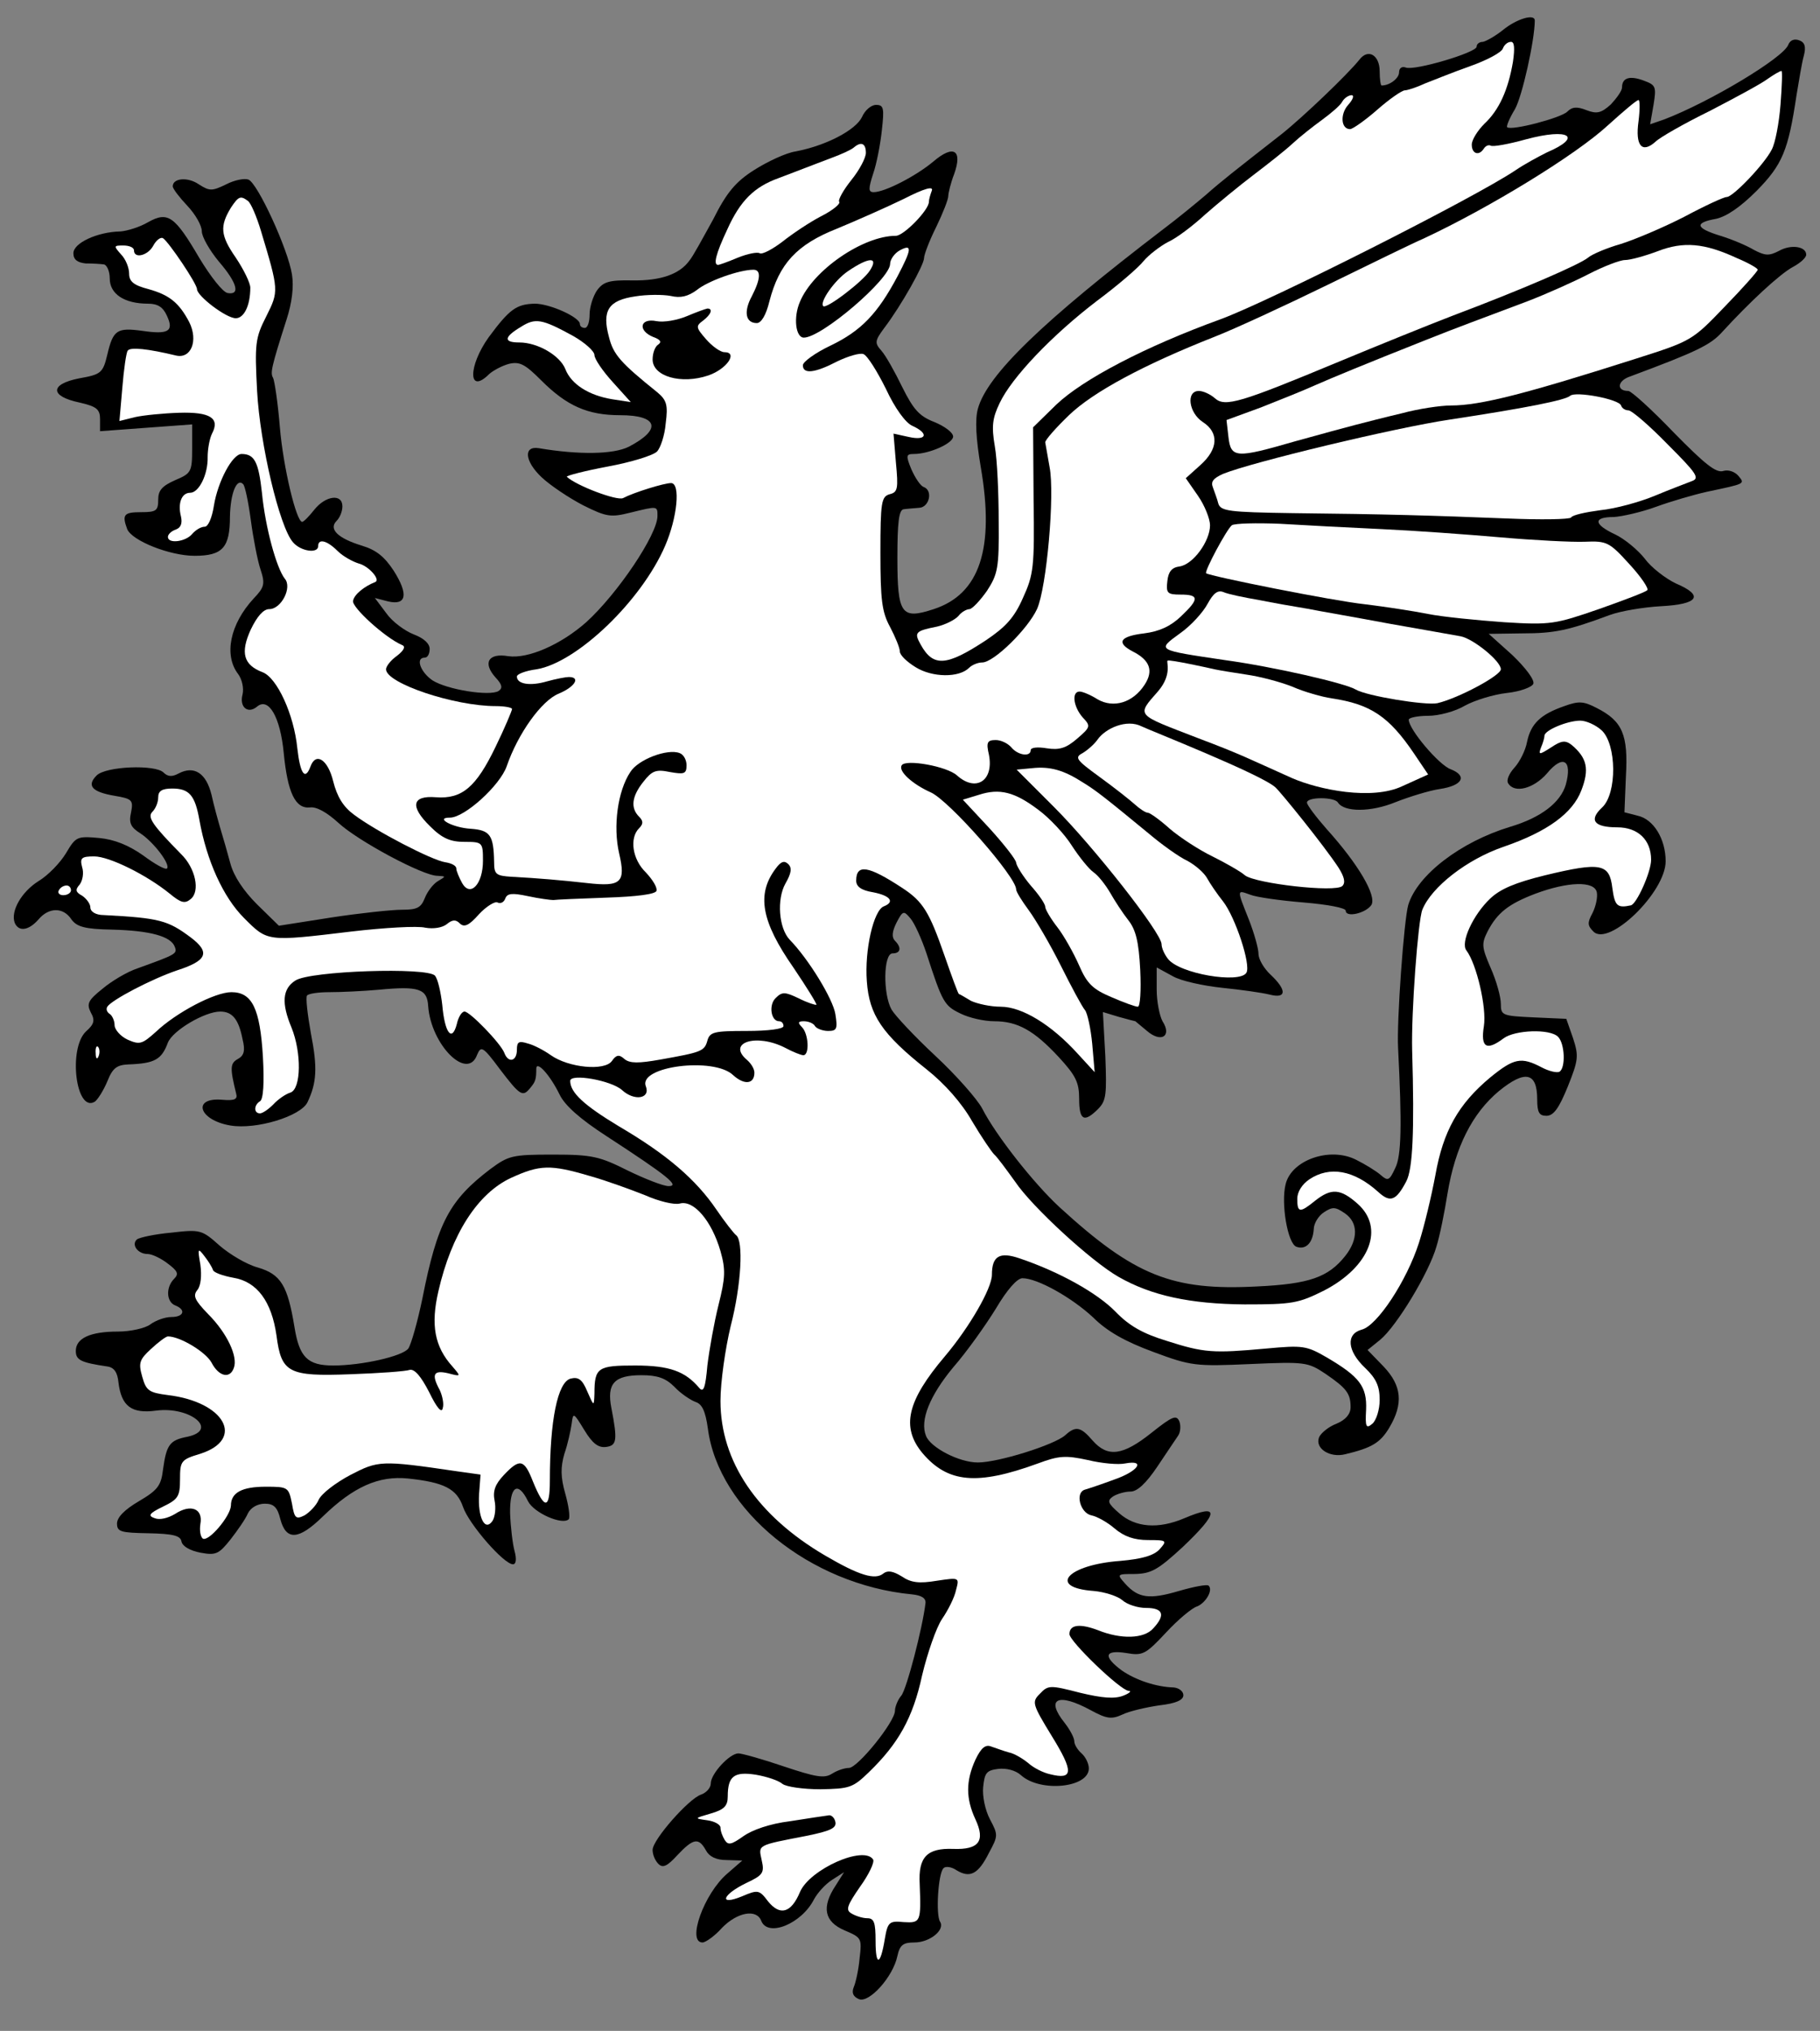 <?xml version="1.0" encoding="UTF-8" standalone="no"?>
<!DOCTYPE svg PUBLIC "-//W3C//DTD SVG 1.1//EN" "http://www.w3.org/Graphics/SVG/1.1/DTD/svg11.dtd">
<svg xmlns:dc="http://purl.org/dc/elements/1.1/" version="1.1" xmlns:xl="http://www.w3.org/1999/xlink" xmlns="http://www.w3.org/2000/svg" viewBox="33.75 60.179 297 331.321" width="297" height="331.321">
  <rect x="33.75" y="60.179" width="297" height="331.321" fill="#808080" stroke="none"/>
  <defs>
    <clipPath id="artboard_clip_path">
      <path d="M 33.75 60.179 L 330.75 60.179 L 330.75 265.682 L 225.658 391.5 L 33.75 391.5 Z"/>
    </clipPath>
  </defs>
  <g id="Griffin_(7)" stroke="none" stroke-opacity="1" stroke-dasharray="none" fill="none" fill-opacity="1">
    <title>Griffin (7)</title>
    <g id="Griffin_(7)_Layer_2" clip-path="url(#artboard_clip_path)">
      <title>Layer 2</title>
      <g id="Group_3">
        <g id="Graphic_22">
          <path d="M 279.064 65.031 C 277.798 66.059 276.216 66.929 275.742 67.008 C 275.188 67.008 274.714 67.324 274.714 67.799 C 274.714 68.748 264.589 71.754 263.165 71.2 C 262.533 70.963 262.058 71.279 262.058 71.991 C 262.058 72.94 260.555 74.127 259.21 74.127 C 259.052 74.127 258.894 73.099 258.894 71.833 C 258.894 69.144 256.996 68.036 255.572 69.935 C 253.674 72.308 246.397 79.268 242.916 82.037 C 234.927 88.285 233.187 89.63 230.498 92.003 C 228.916 93.348 225.831 95.879 223.616 97.54 C 203.842 112.647 194.825 121.348 193.322 126.885 C 192.847 128.625 193.006 131.71 193.797 136.377 C 196.09 149.665 193.638 157.1 186.124 159.552 C 180.825 161.293 180.192 160.422 180.192 151.168 C 180.192 145.473 180.429 143.337 181.22 143.258 C 181.695 143.179 182.881 143.1 183.751 143.021 C 185.412 142.942 186.045 140.173 184.463 139.62 C 183.988 139.462 183.118 138.196 182.486 136.772 C 181.536 134.478 181.616 134.241 182.881 134.241 C 185.412 134.241 189.288 132.501 189.288 131.394 C 189.288 130.761 187.943 129.733 186.203 129.021 C 183.751 128.072 182.802 126.964 180.983 123.326 C 179.796 120.874 178.293 118.184 177.582 117.393 C 176.474 116.128 176.474 115.811 178.056 113.676 C 180.825 110.037 184.542 103.393 184.542 102.286 C 184.542 101.732 185.412 99.438 186.52 97.223 C 187.627 94.93 188.497 92.715 188.497 92.161 C 188.497 91.687 188.893 90.026 189.446 88.602 C 190.87 84.647 189.367 83.698 186.045 86.545 C 183.198 88.918 178.135 91.528 176.316 91.528 C 175.446 91.528 175.446 90.975 176.237 88.523 C 176.791 86.941 177.423 83.698 177.661 81.404 C 178.056 77.844 177.977 77.291 176.712 77.291 C 175.921 77.291 174.892 78.161 174.418 79.268 C 173.389 81.404 168.564 83.935 163.581 84.884 C 161.999 85.121 158.994 86.545 156.858 87.89 C 153.852 89.788 152.349 91.528 150.135 95.958 C 148.474 98.964 146.813 102.048 146.259 102.681 C 144.677 104.896 141.592 106.003 136.925 105.924 C 133.129 105.845 132.179 106.161 131.151 107.585 C 130.518 108.534 129.965 110.275 129.965 111.461 C 129.965 112.727 129.648 113.676 129.174 113.676 C 128.778 113.676 128.383 113.438 128.383 113.043 C 128.383 111.936 123.479 109.721 121.027 109.721 C 118.021 109.8 116.914 110.591 113.512 115.179 C 110.111 119.924 110.111 124.67 113.592 121.19 C 114.224 120.636 115.648 119.845 116.835 119.529 C 118.575 119.133 119.445 119.608 122.055 122.218 C 126.247 126.41 129.648 127.913 134.948 127.913 C 141.118 127.913 141.829 130.207 136.372 133.055 C 133.841 134.32 128.225 134.399 121.659 133.292 C 119.128 132.896 119.366 135.428 122.134 138.038 C 123.558 139.382 126.643 141.439 128.936 142.625 C 132.733 144.524 133.445 144.603 136.609 143.812 C 141.118 142.705 141.038 142.705 141.038 144.366 C 141.038 147.371 134.552 157.021 129.411 161.688 C 125.298 165.327 119.919 167.699 116.676 167.225 C 113.433 166.671 112.484 168.332 114.62 170.705 C 115.727 171.892 115.806 172.445 115.094 172.92 C 113.592 173.79 106.71 172.683 104.337 171.18 C 102.36 169.835 101.49 167.462 103.072 167.462 C 103.546 167.462 103.863 166.829 103.863 166.038 C 103.863 165.168 102.913 164.298 101.252 163.666 C 99.829 163.112 97.772 161.609 96.823 160.264 L 94.924 157.733 L 97.06 158.287 C 100.066 158.999 100.461 157.179 98.009 153.304 C 96.506 151.01 95.162 149.903 92.789 149.191 C 88.913 148.004 87.331 146.501 88.676 145.157 C 89.229 144.603 89.625 143.575 89.625 142.784 C 89.625 140.648 86.857 141.044 85.037 143.337 C 84.167 144.445 83.297 145.315 83.06 145.315 C 82.111 145.315 79.975 136.456 79.421 129.891 C 79.105 125.936 78.551 122.297 78.314 121.823 C 77.839 121.032 77.998 120.162 80.529 112.252 C 81.399 109.563 81.715 106.952 81.399 104.975 C 80.766 100.862 75.783 90.026 74.28 89.472 C 73.647 89.235 71.986 89.551 70.641 90.263 C 68.348 91.37 67.952 91.37 66.212 90.263 C 64.393 88.997 61.941 89.235 61.941 90.579 C 61.941 90.975 63.048 92.398 64.314 93.743 C 65.658 95.167 66.687 96.986 66.687 97.935 C 66.687 98.805 67.952 101.02 69.455 102.839 C 72.461 106.32 73.014 108.376 70.879 107.981 C 70.088 107.823 68.11 105.291 66.291 102.286 C 62.257 95.404 61.15 94.613 57.907 96.432 C 56.562 97.223 54.506 97.856 53.398 97.935 C 49.601 98.014 45.726 99.834 45.726 101.495 C 45.726 102.523 46.358 102.998 47.703 103.156 C 48.811 103.156 50.155 103.235 50.709 103.314 C 51.183 103.393 51.658 104.421 51.658 105.608 C 51.658 108.139 54.031 109.721 57.907 109.721 C 59.489 109.721 60.359 110.275 60.992 111.698 C 62.178 114.229 61.229 114.783 56.958 114.15 C 52.844 113.597 52.212 113.992 51.263 118.026 C 50.551 121.032 50.234 121.269 46.675 121.902 C 41.85 122.851 41.85 124.829 46.754 125.857 C 49.522 126.49 50.076 126.964 50.076 128.546 L 50.076 130.524 L 57.59 129.97 L 65.105 129.416 L 65.105 133.371 C 65.105 137.168 64.946 137.405 62.336 138.512 C 60.201 139.462 59.568 140.173 59.568 141.676 C 59.568 143.496 59.251 143.733 56.799 143.733 C 53.952 143.733 53.635 144.128 54.506 146.501 C 55.297 148.4 61.466 150.852 65.5 150.852 C 70.088 150.852 71.274 149.507 71.274 144.445 C 71.353 140.648 72.382 138.117 73.41 139.145 C 73.726 139.382 74.28 142.072 74.675 144.998 C 75.071 148.004 75.783 151.643 76.257 153.066 C 77.048 155.439 76.89 155.993 75.15 157.812 C 71.274 162.004 70.246 167.067 72.619 170.151 C 73.252 171.022 73.568 172.445 73.331 173.474 C 72.777 175.53 74.201 176.717 75.704 175.451 C 77.602 173.869 79.5 177.191 80.054 183.044 C 80.687 189.53 81.952 192.141 84.325 191.903 C 85.433 191.745 87.173 192.773 88.992 194.435 C 92.156 197.361 102.755 203.056 105.128 203.056 C 106.552 203.135 106.552 203.135 105.207 203.926 C 104.416 204.401 103.467 205.666 103.072 206.695 C 102.439 208.277 101.806 208.593 99.354 208.593 C 97.693 208.593 92.472 209.147 87.806 209.859 L 79.263 211.203 L 75.704 207.723 C 73.489 205.508 71.907 203.135 71.353 201.079 C 70.879 199.339 70.167 196.807 69.771 195.542 C 69.376 194.197 68.664 191.666 68.269 189.847 C 67.398 186.287 65.421 185.022 62.89 186.367 C 61.862 186.92 61.15 186.92 60.438 186.208 C 59.093 184.864 51.025 185.18 49.522 186.683 C 47.861 188.344 48.731 189.372 52.449 190.005 C 55.297 190.48 55.534 190.717 55.138 192.694 C 54.743 194.435 55.059 195.146 56.72 196.175 C 58.856 197.598 61.624 201.237 60.992 201.87 C 60.754 202.107 59.014 201.158 57.116 199.734 C 54.743 198.073 52.449 197.124 49.918 196.887 C 46.358 196.57 46.121 196.649 44.539 199.339 C 43.59 200.921 41.613 202.977 40.031 203.926 C 37.262 205.666 35.443 208.83 36.155 210.729 C 36.788 212.231 38.449 211.994 40.031 210.175 C 41.692 208.197 44.065 208.118 45.409 210.175 C 46.279 211.361 47.545 211.757 52.054 211.836 C 58.302 211.994 61.624 212.943 62.257 214.604 C 62.732 215.791 62.494 215.87 56.167 218.164 C 54.506 218.718 51.974 220.22 50.472 221.486 C 48.099 223.384 47.861 223.938 48.573 225.362 C 49.285 226.627 49.127 227.26 47.782 228.447 C 44.856 231.215 46.121 241.735 49.206 239.916 C 49.681 239.599 50.63 238.096 51.263 236.594 C 52.133 234.379 52.844 233.904 54.743 233.825 C 59.014 233.667 60.121 233.034 61.15 230.266 C 61.941 228.288 67.161 225.203 69.692 225.203 C 71.67 225.203 72.698 226.469 73.331 229.712 C 73.805 231.61 73.568 232.401 72.54 232.955 C 71.274 233.667 71.274 234.458 72.303 238.65 C 72.54 239.52 71.986 239.757 70.088 239.599 C 65.026 239.125 66.133 242.921 71.353 243.791 C 75.546 244.503 82.823 242.289 83.93 239.995 C 85.433 236.831 85.591 234.379 84.484 228.763 C 83.93 225.678 83.614 222.91 83.851 222.593 C 84.088 222.277 85.67 222.04 87.489 222.04 C 89.309 222.04 92.947 221.881 95.557 221.644 C 102.122 221.011 103.467 221.486 103.625 224.333 C 104.1 230.661 110.032 236.594 111.614 232.243 C 112.247 230.74 112.563 230.899 115.332 234.616 C 118.654 238.966 119.049 239.204 120.315 237.622 C 121.106 236.673 121.264 236.277 121.264 234.537 C 121.264 233.113 123.479 235.486 125.061 238.729 C 125.931 240.548 128.462 242.763 132.733 245.532 C 142.699 252.018 144.756 253.679 142.858 253.679 C 141.988 253.679 138.982 252.492 136.213 251.148 C 131.626 248.854 130.439 248.537 124.032 248.537 C 117.309 248.537 116.755 248.696 113.75 250.91 C 107.106 255.973 105.128 259.611 102.676 272.029 C 101.885 275.826 100.857 279.465 100.382 280.176 C 99.433 281.442 92.789 282.945 88.122 282.945 C 83.93 282.945 82.585 281.6 81.794 276.617 C 80.687 269.894 79.58 268.074 75.862 266.967 C 74.043 266.493 71.274 264.831 69.613 263.408 C 66.687 260.797 66.449 260.718 61.703 261.272 C 59.014 261.509 56.483 262.063 56.087 262.379 C 55.138 263.25 56.246 264.752 57.828 264.752 C 58.54 264.752 60.042 265.464 61.15 266.334 C 62.732 267.521 62.969 267.995 62.178 268.786 C 60.754 270.21 60.912 272.583 62.336 273.137 C 64.155 273.849 63.76 275.035 61.703 275.035 C 60.675 275.035 59.172 275.589 58.302 276.222 C 57.511 276.854 55.059 277.408 53.003 277.408 C 48.415 277.408 46.121 278.515 46.121 280.572 C 46.121 282.075 46.991 282.47 51.263 283.103 C 52.37 283.261 52.924 284.052 53.082 285.713 C 53.556 289.589 55.217 290.855 59.251 290.301 C 64.788 289.589 69.534 293.465 64.314 294.572 C 61.466 295.126 60.912 295.838 60.359 299.872 C 60.042 302.561 59.489 303.273 56.404 305.092 C 54.11 306.437 52.844 307.702 52.844 308.731 C 52.844 310.075 53.477 310.234 57.986 310.313 C 62.02 310.392 63.206 310.708 63.364 311.657 C 63.523 312.448 64.788 313.16 66.449 313.477 C 68.98 313.951 69.455 313.714 71.353 311.341 C 72.461 309.917 73.805 308.019 74.201 307.07 C 74.675 306.12 75.783 305.488 76.969 305.488 C 78.393 305.488 79.026 306.041 79.5 308.019 C 80.45 311.578 82.506 311.42 86.461 307.544 C 91.444 302.719 95.557 300.9 100.303 301.375 C 106.235 302.007 108.292 303.036 109.32 306.041 C 110.269 308.81 115.964 315.375 117.467 315.375 C 117.942 315.375 118.1 314.584 117.705 313.16 C 117.388 311.974 117.072 309.205 116.993 307.07 C 116.914 302.64 118.258 301.691 119.919 305.092 C 120.869 306.991 125.535 309.047 126.564 308.019 C 126.801 307.702 126.564 305.883 126.01 303.906 C 125.219 301.137 125.219 299.555 125.852 297.341 C 126.405 295.759 126.88 293.544 127.038 292.437 C 127.275 290.538 127.355 290.617 129.095 293.465 C 130.439 295.68 131.389 296.391 132.654 296.233 C 134.394 295.996 134.552 295.205 133.524 289.905 C 132.733 285.871 133.999 284.527 138.428 284.527 C 141.038 284.527 142.383 285.001 143.807 286.425 C 144.835 287.533 146.417 288.561 147.208 288.877 C 148.315 289.194 148.869 290.38 149.265 293.228 C 151.005 306.595 165.954 318.697 182.565 320.279 C 184.147 320.437 184.859 320.912 184.779 321.703 C 184.305 325.737 181.695 335.782 180.825 336.81 C 180.271 337.443 179.796 338.63 179.796 339.262 C 179.796 341.082 173.706 348.596 172.282 348.596 C 171.57 348.596 170.384 348.991 169.514 349.545 C 168.248 350.336 166.903 350.099 161.683 348.359 C 158.203 347.172 154.801 346.223 154.248 346.223 C 152.824 346.223 149.739 349.545 149.739 351.127 C 149.739 351.839 149.027 352.63 148.157 352.946 C 146.18 353.579 140.247 360.302 140.247 361.963 C 140.247 362.754 140.643 363.704 141.197 364.257 C 141.909 364.969 142.62 364.653 144.281 362.834 C 146.892 360.065 147.762 359.907 148.948 362.043 C 149.502 363.071 150.609 363.625 152.349 363.625 L 154.881 363.704 L 152.429 365.839 C 148.632 369.082 145.784 377.071 148.395 377.071 C 148.869 377.071 150.372 376.043 151.558 374.698 C 154.01 372.167 157.174 371.534 157.965 373.512 C 158.994 376.28 164.53 374.065 166.587 370.031 C 167.141 369.003 168.406 367.579 169.514 366.868 L 171.491 365.602 L 170.146 367.738 C 167.773 371.297 168.248 373.67 171.57 375.094 C 174.339 376.28 174.418 376.359 174.022 379.681 C 173.864 381.501 173.389 383.636 173.073 384.348 C 172.678 385.297 172.994 385.93 173.943 386.326 C 175.604 386.958 179.48 382.687 180.192 379.286 C 180.587 377.467 181.141 377.071 182.96 377.071 C 185.491 377.071 188.022 375.015 187.152 373.67 C 186.441 372.563 186.836 365.839 187.706 364.969 C 188.022 364.574 189.051 364.732 189.842 365.286 C 192.056 366.63 193.401 365.918 195.141 362.438 C 196.644 359.67 196.644 359.511 195.299 356.98 C 194.508 355.477 194.034 353.184 194.192 351.681 C 194.429 349.387 194.746 348.991 196.644 348.754 C 197.989 348.596 199.492 348.991 200.362 349.782 C 203.526 352.63 211.435 351.839 211.435 348.675 C 211.435 347.884 210.882 346.777 210.249 346.223 C 209.616 345.669 209.062 344.799 209.062 344.246 C 209.062 343.692 208.351 342.347 207.481 341.24 C 204.317 337.285 206.373 336.257 211.752 339.183 C 214.362 340.607 215.153 340.686 216.893 339.895 C 218 339.341 220.769 338.709 222.905 338.392 C 225.673 338.076 226.859 337.522 226.859 336.731 C 226.859 336.099 226.148 335.545 225.278 335.466 C 222.43 335.387 219.108 334.279 216.814 332.697 C 213.729 330.403 213.967 329.296 217.526 329.85 C 220.215 330.324 220.69 330.087 224.012 326.528 C 225.989 324.392 228.283 322.494 229.074 322.256 C 230.498 321.703 231.763 319.567 230.973 318.855 C 230.735 318.618 228.6 319.013 226.148 319.725 C 221.323 321.149 219.503 320.912 217.368 318.539 C 215.944 316.957 216.023 316.957 219.029 316.957 C 221.639 316.878 222.746 316.245 226.701 312.606 C 232.713 306.911 232.792 305.409 227.018 307.861 C 222.746 309.68 219.029 309.363 216.419 307.07 C 214.52 305.409 214.362 305.013 215.39 304.301 C 216.023 303.906 217.289 303.51 218.238 303.51 C 219.345 303.51 220.769 302.166 222.588 299.476 C 224.091 297.262 225.594 294.968 225.989 294.414 C 226.385 293.86 226.464 292.832 226.227 292.12 C 225.752 290.934 225.119 291.171 221.639 293.939 C 216.972 297.657 214.52 297.973 212.068 295.205 C 210.091 292.911 209.3 292.753 207.56 294.335 C 205.74 295.917 196.644 298.764 193.322 298.764 C 190.237 298.764 185.57 296.312 184.859 294.414 C 183.83 291.883 185.491 287.849 189.288 283.261 C 191.503 280.73 194.588 276.38 196.249 273.69 C 198.068 270.606 199.729 268.707 200.599 268.707 C 203.051 268.707 208.667 271.871 212.147 275.114 C 214.441 277.408 217.447 279.069 221.955 280.73 C 228.125 283.024 228.837 283.103 237.775 282.708 C 246.713 282.312 247.188 282.391 250.035 284.289 C 253.515 286.662 254.148 287.533 254.148 289.747 C 254.148 290.855 253.357 291.804 251.854 292.437 C 250.589 292.911 249.323 293.939 249.007 294.651 C 248.295 296.471 250.747 298.053 253.278 297.42 C 257.549 296.391 258.973 295.6 260.476 293.069 C 262.77 289.194 262.533 286.267 259.527 283.103 L 256.917 280.414 L 258.973 278.753 C 261.662 276.538 266.962 267.758 268.148 263.566 C 268.702 261.826 269.493 257.871 269.968 254.865 C 271.233 247.272 274.002 241.814 278.352 238.176 C 282.623 234.695 284.601 235.091 284.601 239.52 C 284.601 241.656 284.917 242.21 286.104 242.21 C 287.29 242.21 288.16 240.944 289.584 237.464 C 291.324 233.113 291.403 232.481 290.454 229.554 L 289.347 226.39 L 284.047 226.153 C 278.906 225.915 278.668 225.836 278.668 223.938 C 278.668 222.831 277.957 220.22 277.007 218.085 C 275.505 214.604 275.505 214.13 276.533 212.073 C 278.115 209.068 279.934 207.644 284.284 205.983 C 289.584 204.005 293.934 203.847 294.33 205.745 C 294.488 206.536 294.172 208.039 293.618 209.147 C 292.748 210.729 292.827 211.203 293.776 212.152 C 296.307 214.684 305.562 205.745 305.562 200.683 C 305.562 197.045 303.584 193.802 300.974 193.248 L 298.838 192.694 L 299.076 186.841 C 299.471 180.039 298.522 177.824 294.33 175.688 C 292.194 174.581 291.403 174.502 289.03 175.372 C 285.154 176.717 283.572 178.219 282.94 181.225 C 282.702 182.57 281.753 184.468 280.883 185.417 C 280.013 186.367 279.539 187.474 279.855 187.948 C 280.883 189.689 284.047 188.819 286.183 186.367 C 288.793 183.203 290.375 184.152 289.268 188.186 C 288.397 191.112 285.234 193.564 280.171 195.067 C 272.103 197.519 265.064 202.898 263.561 207.802 C 262.849 210.254 261.662 226.785 261.9 231.136 C 262.533 243.712 262.453 248.775 261.425 250.752 C 260.476 252.809 260.239 252.888 259.052 251.859 C 258.34 251.227 256.521 250.119 255.097 249.407 C 250.826 247.193 244.498 249.407 243.549 253.362 C 242.758 256.447 243.865 263.012 245.289 263.566 C 246.792 264.12 247.979 263.012 248.137 260.718 C 248.137 259.769 248.928 258.504 249.798 257.95 C 251.222 257.001 251.696 257.08 253.199 258.108 C 255.414 259.611 255.414 262.379 253.278 265.069 C 250.51 268.549 247.425 269.656 238.803 270.052 C 225.04 270.764 218.871 268.312 206.61 257.08 C 202.418 253.204 196.249 245.373 194.034 241.023 C 193.243 239.52 189.842 235.644 186.361 232.401 C 182.96 229.238 179.796 225.836 179.243 224.887 C 177.819 222.356 177.898 215.712 179.401 215.712 C 180.745 215.712 180.904 214.763 179.796 213.655 C 179.243 213.102 179.322 212.152 180.034 210.729 C 181.062 208.751 181.22 208.672 182.327 210.017 C 182.96 210.729 184.147 213.339 184.938 215.712 C 187.548 223.78 187.864 224.254 190.475 225.52 C 191.898 226.232 194.35 226.785 196.011 226.785 C 199.808 226.785 202.497 228.288 206.531 232.639 C 209.3 235.644 209.853 236.752 209.853 239.441 C 209.853 242.921 210.644 243.396 212.938 241.102 C 214.283 239.757 214.362 238.729 214.125 232.481 L 213.729 225.283 L 216.339 226.074 C 217.763 226.469 218.95 226.785 219.029 226.785 C 219.029 226.785 219.899 227.497 220.927 228.367 C 223.221 230.345 225.04 229.238 223.458 226.785 C 222.984 225.915 222.509 223.622 222.509 221.644 L 222.509 218.006 L 225.119 219.429 C 226.464 220.22 230.182 221.011 233.187 221.328 C 236.272 221.644 239.673 222.119 240.939 222.435 C 243.707 223.147 243.786 221.723 241.097 219.192 C 239.99 218.164 239.12 216.661 239.12 215.791 C 239.12 214.921 238.408 212.39 237.538 210.175 C 235.56 205.192 235.56 205.35 237.775 206.141 C 238.724 206.536 242.6 207.09 246.476 207.407 C 250.272 207.723 253.357 208.277 253.357 208.751 C 253.357 209.938 256.679 209.147 257.549 207.802 C 258.419 206.299 255.414 201.158 250.272 195.463 C 248.532 193.485 247.029 191.508 247.029 191.112 C 247.029 190.163 251.538 190.163 252.092 191.112 C 253.12 192.694 257.47 192.694 261.504 191.033 C 263.719 190.163 267.041 189.135 268.702 188.898 C 272.42 188.344 273.29 186.762 270.442 185.655 C 268.544 184.943 263.64 179.169 263.64 177.587 C 263.64 177.27 265.064 176.954 266.804 176.954 C 268.544 176.954 271.233 176.242 272.815 175.293 C 274.397 174.423 277.482 173.474 279.618 173.236 C 281.832 172.999 283.731 172.287 283.968 171.733 C 284.205 171.101 282.702 169.123 280.567 167.067 L 276.691 163.586 L 282.149 163.507 C 287.448 163.507 289.663 163.033 296.465 160.502 C 298.206 159.869 301.923 159.236 304.771 159.078 C 310.94 158.761 311.889 157.338 307.223 155.36 C 305.562 154.569 303.189 152.75 302.16 151.326 C 301.053 149.903 298.838 148.083 297.336 147.371 C 293.776 145.71 293.697 144.524 297.098 144.524 C 298.443 144.445 301.607 143.733 303.98 142.863 C 306.353 141.993 310.149 140.885 312.285 140.411 C 318.613 139.066 318.534 139.145 317.426 137.801 C 316.794 137.089 315.765 136.772 314.974 137.01 C 313.788 137.405 311.889 135.823 306.906 130.761 C 303.347 127.043 299.946 123.958 299.471 123.958 C 297.494 123.958 297.652 122.297 299.788 121.586 C 310.624 117.552 312.918 116.444 314.816 114.309 C 319.166 109.563 324.15 104.896 326.364 103.709 C 327.551 103.077 328.5 102.207 328.5 101.732 C 328.5 100.387 326.048 99.992 324.071 101.099 C 322.409 101.969 321.777 101.89 319.957 100.941 C 318.771 100.229 316.319 99.201 314.5 98.647 C 310.387 97.382 310.228 96.512 313.788 95.879 C 315.528 95.483 317.743 93.98 320.432 91.291 C 324.624 87.02 325.573 84.726 326.918 75.709 C 327.314 73.336 327.788 70.409 328.104 69.302 C 328.5 67.799 328.263 67.087 327.393 66.771 C 326.602 66.454 325.89 66.692 325.573 67.483 C 324.782 69.618 312.76 76.816 305.324 79.664 L 303.031 80.455 L 303.584 77.291 C 304.059 74.364 303.98 74.048 302.002 73.336 C 299.708 72.466 298.443 72.861 298.443 74.443 C 298.443 74.997 297.573 76.183 296.624 77.212 C 295.042 78.635 294.33 78.794 292.669 78.161 C 291.087 77.528 290.296 77.607 289.505 78.398 C 288.477 79.426 280.329 81.562 279.697 80.929 C 279.539 80.771 280.092 79.426 280.962 78.003 C 282.149 75.946 284.205 66.692 284.205 63.528 C 284.205 62.341 281.2 63.291 279.064 65.031 Z" fill="black"/>
        </g>
        <g id="Graphic_21">
          <path d="M 280.646 70.251 C 279.855 74.918 278.352 78.161 275.979 80.376 C 274.872 81.483 273.923 82.986 273.923 83.777 C 273.923 85.28 275.109 85.675 275.9 84.41 C 276.216 83.935 276.691 83.777 277.007 83.935 C 277.324 84.172 279.934 83.698 282.782 82.907 C 289.821 81.008 292.115 82.511 286.183 85.042 C 284.917 85.675 282.544 86.941 281.041 87.969 C 274.318 92.478 241.097 109.246 232.95 112.252 C 220.532 116.761 210.486 122.06 206.136 126.173 L 202.339 129.891 L 202.418 141.755 C 202.576 152.671 202.418 153.936 200.678 157.733 C 199.254 160.976 197.831 162.479 194.667 164.615 C 188.181 168.886 186.045 169.044 183.988 165.327 C 182.881 163.349 183.118 163.112 186.678 162.4 C 188.022 162.084 189.604 161.293 190.158 160.66 C 190.633 160.027 191.503 159.552 191.977 159.552 C 192.452 159.473 193.718 158.129 194.825 156.547 C 196.565 153.857 196.802 152.829 196.723 145.315 C 196.723 140.727 196.486 135.19 196.09 132.976 C 195.537 129.733 195.695 128.388 196.881 125.936 C 198.859 121.744 205.424 114.862 212.78 109.246 C 216.181 106.715 219.582 103.789 220.373 102.76 C 221.164 101.811 222.984 100.387 224.328 99.675 C 225.752 99.043 228.441 96.986 230.419 95.167 C 232.396 93.427 235.956 90.5 238.25 88.76 C 240.543 87.02 243.47 84.726 244.656 83.619 C 245.843 82.511 248.058 80.771 249.481 79.743 C 250.984 78.635 252.487 77.37 252.804 76.737 C 253.12 76.183 253.832 75.709 254.306 75.709 C 254.781 75.709 254.544 76.421 253.753 77.291 C 252.408 78.794 252.566 81.246 254.069 81.246 C 254.465 81.246 256.521 79.822 258.499 78.082 C 260.476 76.342 262.533 74.918 263.007 74.918 C 263.403 74.918 264.905 74.443 266.25 73.811 C 267.674 73.257 270.996 71.912 273.685 70.963 C 276.375 70.014 278.748 68.748 278.985 68.115 C 279.222 67.483 279.776 67.008 280.329 67.008 C 280.883 67.008 280.962 68.036 280.646 70.251 Z" fill="#FFFFFF"/>
        </g>
        <g id="Graphic_20">
          <path d="M 324.308 77.212 C 324.071 80.297 323.438 83.54 322.884 84.568 C 321.698 86.941 316.556 92.319 315.528 92.319 C 315.053 92.319 311.969 93.743 308.567 95.562 C 305.166 97.303 300.499 99.28 298.206 99.992 C 295.991 100.625 293.539 101.653 292.906 102.207 C 291.561 103.314 282.307 107.348 270.759 111.698 C 266.646 113.28 258.261 116.681 252.171 119.213 C 236.193 125.857 233.662 126.648 232.001 125.145 C 231.289 124.512 230.102 123.958 229.391 123.958 C 227.255 123.958 227.73 127.518 230.023 129.021 C 232.713 130.761 232.554 133.45 229.628 136.06 L 227.255 138.196 L 229.232 141.044 C 230.34 142.625 231.21 144.84 231.21 145.869 C 231.21 148.479 228.441 152.275 226.227 152.592 C 224.961 152.75 224.407 153.462 224.249 154.965 C 224.012 156.942 224.249 157.179 226.385 157.179 C 229.47 157.179 229.47 157.891 226.464 160.739 C 224.803 162.321 222.984 163.191 220.453 163.507 C 216.498 163.982 215.865 165.01 218.554 166.434 C 221.402 167.858 222.035 169.598 220.532 171.892 C 218.633 174.818 215.469 175.767 212.859 174.265 C 211.752 173.553 210.407 172.999 209.933 172.999 C 208.588 172.999 208.904 175.451 210.407 177.191 C 211.752 178.615 211.752 178.773 209.537 180.672 C 207.718 182.253 206.61 182.57 204.554 182.253 C 203.13 182.016 201.944 182.095 201.944 182.57 C 201.944 183.677 199.887 183.44 198.78 182.095 C 198.226 181.462 197.119 180.909 196.249 180.909 C 194.825 180.909 194.667 181.304 195.141 183.361 C 195.932 187.553 193.006 189.451 189.921 186.683 C 188.26 185.18 181.536 183.994 180.904 185.022 C 180.271 185.971 182.644 188.107 185.65 189.451 C 188.655 190.796 199.571 203.214 199.571 205.271 C 199.571 205.666 200.52 207.169 201.627 208.672 C 202.735 210.175 205.108 214.209 206.848 217.689 C 208.588 221.17 210.328 224.413 210.803 224.966 C 211.198 225.441 211.752 227.972 211.989 230.503 L 212.385 235.091 L 209.695 232.164 C 205.345 227.339 200.52 224.413 197.04 224.413 C 195.379 224.413 193.243 223.938 192.215 223.463 C 191.265 222.91 190.395 222.356 190.237 222.356 C 190.079 222.277 189.051 219.429 187.864 216.028 C 185.412 208.988 184.384 207.248 180.983 205.034 C 175.446 201.395 173.469 201.079 173.469 203.847 C 173.469 204.796 174.259 205.429 176.237 205.745 C 179.084 206.299 179.796 207.327 177.977 208.039 C 176.316 208.672 174.813 215.158 175.209 220.299 C 175.604 225.757 177.661 228.842 184.938 234.616 C 187.943 236.989 190.712 240.153 192.373 243.08 C 193.876 245.611 195.537 248.063 196.011 248.537 C 196.486 248.933 197.989 250.989 199.413 252.967 C 202.181 257.08 211.831 265.939 216.26 268.47 C 221.639 271.555 227.967 272.899 236.826 272.979 C 244.656 272.979 245.606 272.82 249.877 270.685 C 257.312 266.809 259.764 260.481 255.256 256.526 C 252.487 254.074 250.984 253.995 248.374 256.052 C 245.843 258.108 245.447 258.029 245.447 255.735 C 245.447 254.628 246.238 253.362 247.425 252.571 C 250.747 250.357 254.702 251.068 258.657 254.628 C 260.634 256.447 261.583 256.052 263.244 252.888 C 264.273 250.91 264.589 244.978 264.194 231.531 C 264.035 225.362 265.143 210.412 265.855 208.593 C 267.357 204.875 273.132 200.367 279.143 198.31 C 286.262 195.858 290.375 192.853 291.799 189.135 C 293.143 185.655 292.748 183.835 290.217 181.7 C 289.188 180.909 288.556 180.988 286.895 182.095 C 284.917 183.361 284.759 183.361 285.234 182.095 C 285.55 181.383 285.787 180.513 285.787 180.197 C 285.787 179.327 289.505 177.745 291.64 177.745 C 292.59 177.745 294.172 178.457 295.121 179.327 C 297.573 181.621 297.652 189.61 295.2 191.903 C 292.985 193.96 293.855 195.146 297.652 195.146 C 301.053 195.146 303.189 197.203 303.189 200.446 C 303.189 202.423 300.816 207.723 299.867 207.881 C 297.652 208.356 297.256 207.96 296.861 205.034 C 296.386 201.079 295.042 200.762 285.866 202.977 C 281.041 204.164 278.589 205.192 276.928 206.774 C 274.16 209.384 272.024 213.972 273.053 215.237 C 274.714 217.452 276.375 224.571 275.9 227.576 C 275.346 231.057 276.296 231.69 279.143 229.554 C 280.962 228.209 286.657 227.972 288.002 229.317 C 289.109 230.424 289.268 234.379 288.239 235.012 C 287.844 235.249 286.499 234.933 285.313 234.3 C 281.991 232.56 280.804 232.797 276.928 235.961 C 271.708 240.311 269.256 244.741 267.99 251.859 C 267.357 255.261 266.171 260.244 265.301 262.933 C 263.324 269.103 258.499 276.459 255.967 277.092 C 253.357 277.803 253.594 280.572 256.521 283.34 C 258.34 285.08 258.894 286.346 258.894 288.561 C 258.894 290.143 258.34 291.883 257.708 292.437 C 256.679 293.307 256.521 292.99 256.679 290.143 C 256.837 286.346 255.572 284.764 250.351 281.679 C 246.95 279.702 246.397 279.623 240.385 280.176 C 231.684 280.967 230.261 280.888 224.091 278.911 C 220.215 277.724 218 276.459 215.786 274.165 C 212.859 271.159 206.69 267.679 200.124 265.464 C 196.881 264.357 195.616 265.069 195.616 268.154 C 195.616 270.368 191.898 276.775 187.943 281.442 C 181.774 288.719 180.745 292.99 184.305 297.262 C 188.418 302.086 193.164 302.561 203.13 298.923 C 206.531 297.657 207.639 297.578 211.277 298.369 C 213.571 298.923 216.26 299.16 217.368 298.923 C 220.769 298.29 219.503 300.188 215.628 301.533 C 213.492 302.324 211.356 303.036 210.803 303.194 C 209.142 303.668 210.012 306.991 211.831 307.386 C 212.701 307.544 214.441 308.493 215.628 309.522 C 217.21 310.866 218.871 311.42 221.085 311.42 C 224.17 311.42 224.249 311.499 222.984 312.923 C 222.035 313.951 220.136 314.505 216.577 314.821 C 207.876 315.454 204.633 319.172 212.226 319.725 C 214.046 319.883 216.181 320.595 216.893 321.228 C 217.684 321.94 219.424 322.494 220.769 322.494 C 223.537 322.494 224.012 323.601 221.955 325.816 C 220.453 327.556 216.656 327.635 212.938 326.132 C 210.012 325.025 208.271 325.183 208.271 326.765 C 208.271 327.951 216.577 335.94 217.921 336.019 C 218.475 336.019 218.08 336.415 217.051 336.81 C 215.628 337.364 213.65 337.206 210.012 336.336 C 205.108 335.07 204.791 335.07 203.447 336.494 C 202.102 337.839 202.181 338.155 205.424 343.455 C 208.983 349.229 208.904 350.573 205.108 349.624 C 204 349.387 202.418 348.596 201.548 347.805 C 200.678 347.093 199.254 346.223 198.384 346.065 C 197.514 345.827 196.249 345.353 195.537 345.116 C 194.588 344.72 193.876 345.274 192.927 347.251 C 191.345 350.732 191.345 353.579 192.927 356.98 C 194.588 360.54 193.48 361.963 189.288 361.805 C 185.017 361.647 183.593 363.15 183.83 367.5 C 184.068 373.749 183.988 373.907 181.22 373.749 C 178.847 373.512 178.61 373.749 178.135 376.517 C 177.423 380.868 176.632 381.026 176.632 376.834 C 176.632 373.828 176.395 373.116 175.288 373.116 C 174.497 373.116 173.31 372.721 172.678 372.325 C 171.728 371.772 171.966 371.06 174.101 367.975 C 175.525 365.997 176.474 364.02 176.237 363.545 C 174.734 361.172 165.875 365.127 164.293 368.845 C 162.869 372.246 161.05 372.8 159.073 370.348 C 157.649 368.449 157.412 368.449 154.801 369.557 C 150.926 371.139 151.638 369.24 155.592 367.342 C 158.282 366.077 158.519 365.681 158.044 363.625 C 157.491 361.093 157.253 361.252 165.401 359.67 C 169.276 358.879 170.305 358.404 170.067 357.376 C 169.909 356.664 169.355 356.189 168.881 356.348 C 168.327 356.427 165.559 356.822 162.632 357.297 C 159.389 357.692 156.462 358.72 155.039 359.749 C 153.14 361.093 152.587 361.252 152.033 360.382 C 151.638 359.749 151.321 358.879 151.321 358.325 C 151.321 357.85 150.372 357.297 149.185 357.139 C 146.971 356.822 147.05 356.822 149.739 356.031 C 151.954 355.398 152.508 354.766 152.508 353.263 C 152.508 349.941 153.536 349.15 157.095 349.703 C 158.915 350.02 160.813 350.652 161.446 351.206 C 162.078 351.681 164.847 352.076 167.615 352.076 C 172.361 351.997 172.915 351.839 175.525 349.308 C 180.35 344.641 182.723 340.449 184.226 333.488 C 185.096 329.85 186.52 325.737 187.469 324.313 C 188.497 322.81 189.525 320.754 189.763 319.567 C 190.316 317.511 190.316 317.511 186.599 318.064 C 183.751 318.539 182.407 318.381 180.904 317.352 C 179.48 316.482 178.61 316.324 177.898 316.878 C 176.553 317.985 173.943 317.194 168.406 313.951 C 157.333 307.465 151.321 298.606 151.321 288.719 C 151.321 285.634 152.112 280.176 152.982 276.538 C 154.722 269.815 155.118 262.538 153.852 261.668 C 153.536 261.43 152.033 259.532 150.688 257.554 C 147.366 252.65 142.62 248.537 134.79 243.95 C 129.016 240.469 126.801 238.413 126.801 236.514 C 126.801 235.249 133.524 236.435 135.264 238.017 C 137.242 239.837 139.931 239.441 139.14 237.385 C 137.875 234.142 150.214 232.56 153.378 235.565 C 155.197 237.226 156.858 237.068 156.858 235.17 C 156.858 234.537 156.304 233.667 155.672 233.113 C 152.27 230.266 157.174 228.684 161.92 231.136 C 163.107 231.769 164.451 232.322 164.847 232.322 C 165.875 232.322 165.717 228.842 164.61 227.735 C 163.898 227.023 163.977 226.785 164.926 226.785 C 165.638 226.785 166.508 227.102 166.745 227.576 C 166.982 227.972 168.011 228.367 168.881 228.367 C 170.305 228.367 170.463 228.051 170.067 225.599 C 169.672 223.147 165.717 216.661 162.632 213.497 C 160.813 211.599 160.496 206.853 161.92 204.322 C 162.869 202.661 163.028 201.791 162.395 201.158 C 161.762 200.525 161.208 200.683 160.338 201.87 C 157.174 206.062 157.965 210.491 163.265 218.085 C 165.401 221.249 167.062 223.938 166.982 224.096 C 166.824 224.175 165.559 223.78 164.135 223.068 C 161.841 221.96 161.367 221.96 160.338 222.989 C 159.152 224.096 159.547 226.785 160.892 226.785 C 161.287 226.785 161.604 227.102 161.604 227.576 C 161.604 228.051 159.073 228.367 155.592 228.367 C 150.293 228.367 149.581 228.526 149.185 229.949 C 148.711 231.69 148.157 231.848 141.513 233.034 C 137.954 233.667 136.53 233.667 135.66 232.955 C 134.79 232.164 134.315 232.243 133.603 233.271 C 132.417 234.933 126.564 234.379 123.637 232.322 C 122.53 231.531 120.869 230.661 119.919 230.424 C 118.416 229.949 118.1 230.108 118.1 231.452 C 118.1 233.351 116.676 233.667 116.044 231.927 C 115.411 230.345 110.428 225.203 109.558 225.203 C 109.083 225.203 108.529 226.153 108.292 227.26 C 107.501 230.266 106.315 228.684 105.919 224.096 C 105.682 222.04 105.207 219.904 104.733 219.35 C 103.546 217.927 84.325 218.559 81.952 220.141 C 79.817 221.486 79.659 223.859 81.32 227.814 C 82.981 231.927 82.902 237.78 81.161 238.413 C 80.371 238.65 79.105 239.52 78.314 240.39 C 77.523 241.181 76.574 241.814 76.178 241.814 C 75.15 241.814 75.15 240.469 76.178 239.837 C 76.732 239.52 76.89 236.831 76.653 232.56 C 76.178 224.729 74.913 222.04 71.512 222.04 C 68.822 222.04 62.494 225.362 59.172 228.526 C 56.958 230.503 56.562 230.661 54.585 229.791 C 53.398 229.238 52.449 228.13 52.449 227.418 C 52.449 226.706 52.054 225.836 51.658 225.599 C 51.183 225.283 51.025 224.808 51.263 224.413 C 51.974 223.305 58.46 219.904 62.653 218.48 C 67.557 216.898 68.11 215.554 64.867 213.102 C 61.15 210.333 59.805 209.938 50.709 209.463 C 49.364 209.463 48.494 208.909 48.494 208.197 C 48.494 207.644 47.861 206.774 47.149 206.299 C 46.121 205.745 45.963 205.35 46.754 204.48 C 47.229 203.847 47.466 202.582 47.149 201.632 C 46.754 200.13 47.07 199.892 49.127 199.892 C 51.579 199.892 57.669 202.898 61.466 205.983 C 63.285 207.486 63.918 207.644 64.867 206.853 C 66.449 205.587 65.658 201.791 63.285 199.497 C 58.619 194.751 57.749 193.485 58.619 192.615 C 59.172 192.062 59.568 191.033 59.568 190.242 C 59.568 189.214 60.201 188.819 61.862 188.819 C 64.63 188.819 65.579 189.926 66.291 193.96 C 67.478 200.604 70.167 206.536 73.568 209.938 C 77.444 213.813 77.207 213.813 91.049 212.152 C 96.427 211.52 101.885 211.203 103.151 211.52 C 104.495 211.757 105.919 211.52 106.631 210.966 C 107.58 210.175 108.134 210.175 108.767 210.808 C 109.478 211.52 110.269 211.203 111.93 209.305 C 113.117 208.039 114.541 207.169 114.936 207.407 C 115.411 207.644 115.964 207.407 116.202 206.774 C 116.518 205.904 117.309 205.825 119.919 206.378 C 121.739 206.774 123.637 207.011 124.032 207.011 C 124.507 206.932 128.383 206.774 132.733 206.616 C 137.637 206.457 140.722 206.062 140.88 205.508 C 141.038 204.954 140.247 203.689 139.14 202.502 C 136.925 200.367 136.451 196.887 138.033 195.305 C 138.745 194.593 138.745 194.118 138.033 193.406 C 136.609 191.982 136.846 190.084 138.745 187.711 C 140.168 185.892 140.801 185.655 143.095 186.129 C 145.389 186.525 145.784 186.446 145.784 185.022 C 145.784 184.152 145.31 183.282 144.677 183.044 C 142.699 182.253 137.875 184.073 136.609 186.129 C 134.552 189.214 133.761 194.988 134.79 199.418 C 135.897 204.164 135.106 204.875 129.569 204.243 C 125.298 203.768 121.659 203.452 117.23 203.214 C 114.699 203.056 114.383 202.819 114.383 200.841 C 114.303 196.412 113.75 195.621 110.586 195.384 C 107.659 195.225 104.574 193.564 107.185 193.564 C 109.558 193.564 115.332 188.344 116.439 185.18 C 118.258 179.881 122.134 174.423 124.982 173.315 C 127.592 172.208 128.541 170.626 126.564 170.626 C 126.089 170.626 124.428 170.942 123.004 171.338 C 120.315 172.129 118.1 171.813 118.1 170.547 C 118.1 170.151 119.524 169.598 121.343 169.361 C 127.908 168.253 138.428 158.208 142.304 149.191 C 144.281 144.603 144.835 138.987 143.253 138.987 C 142.146 138.987 137.242 140.49 135.423 141.439 C 134.394 141.914 127.75 139.382 126.247 137.959 C 126.089 137.801 129.095 137.01 132.891 136.298 C 136.767 135.586 140.327 134.478 140.959 133.846 C 141.513 133.292 142.225 131.235 142.383 129.258 C 142.779 126.252 142.541 125.461 141.038 124.196 C 135.027 119.371 133.841 118.026 133.129 115.179 C 131.942 110.828 133.05 109.167 137.4 108.534 C 139.298 108.218 141.909 108.218 143.174 108.455 C 144.835 108.851 146.022 108.534 147.445 107.506 C 149.265 106.003 154.406 104.184 156.7 104.184 C 157.965 104.184 157.886 105.687 156.462 108.455 C 155.039 111.066 155.434 112.885 157.253 112.885 C 157.965 112.885 158.756 111.619 159.31 109.325 C 160.892 103.235 163.739 100.071 170.384 97.461 C 173.627 96.116 178.452 93.98 181.22 92.636 C 184.621 90.896 186.124 90.5 185.808 91.291 C 185.57 91.924 185.333 92.715 185.333 93.11 C 185.333 94.455 181.22 98.647 179.954 98.647 C 174.576 98.647 166.429 104.263 164.293 109.404 C 163.186 111.936 163.581 115.258 164.926 115.258 C 167.853 115.258 179.005 105.687 179.005 103.235 C 179.005 102.523 179.717 101.495 180.587 101.02 C 182.644 99.913 182.565 100.783 180.192 105.291 C 176.949 111.382 174.259 114.15 169.355 116.523 C 166.824 117.71 164.768 119.213 164.768 119.766 C 164.768 121.269 166.745 121.032 170.384 119.133 C 172.203 118.263 174.101 117.71 174.655 117.947 C 175.288 118.184 176.87 120.715 178.293 123.563 C 179.796 126.806 181.536 129.179 182.644 129.653 C 185.412 130.919 184.938 132.106 182.09 131.473 L 179.559 130.919 L 179.954 135.665 C 180.35 139.857 180.271 140.49 178.926 140.806 C 177.582 141.202 177.423 142.072 177.423 150.377 C 177.423 158.05 177.661 160.027 179.005 162.479 C 179.875 164.14 180.587 165.88 180.587 166.434 C 180.587 167.067 181.774 168.174 183.198 169.044 C 185.887 170.705 190.237 170.784 191.898 169.123 C 192.373 168.649 193.322 168.253 194.034 168.253 C 195.932 168.253 201.469 162.795 202.972 159.552 C 204.554 156.072 205.899 140.806 205.028 136.377 C 204.712 134.558 204.396 132.738 204.317 132.343 C 204.317 131.947 206.057 129.97 208.192 127.913 C 212.147 124.117 220.373 119.687 232.001 115.1 C 235.244 113.834 243.628 109.958 250.589 106.557 C 257.549 103.156 264.51 99.755 266.013 99.122 C 276.849 94.06 290.929 85.438 296.149 80.613 C 298.601 78.398 300.816 76.5 301.132 76.5 C 301.37 76.5 301.37 78.082 301.132 79.98 C 300.579 83.935 301.686 85.28 303.901 83.302 C 304.613 82.59 308.646 80.297 312.839 78.24 C 316.952 76.104 321.223 73.811 322.251 73.02 C 323.28 72.308 324.229 71.754 324.466 71.754 C 324.624 71.754 324.545 74.206 324.308 77.212 Z" fill="#FFFFFF"/>
        </g>
        <g id="Graphic_19">
          <path d="M 175.05 85.121 C 175.05 85.912 174.022 87.89 172.678 89.551 C 171.412 91.133 170.463 92.794 170.7 93.11 C 170.937 93.427 169.593 94.534 167.694 95.483 C 165.875 96.432 163.028 98.331 161.446 99.596 C 159.785 100.862 158.124 101.732 157.728 101.495 C 157.333 101.257 155.751 101.574 154.169 102.207 C 152.666 102.839 151.163 103.393 150.926 103.393 C 150.135 103.393 150.53 101.653 152.429 97.619 C 154.564 92.873 156.858 90.658 160.813 89.235 C 162.316 88.681 164.293 87.89 165.163 87.573 C 166.033 87.257 168.011 86.466 169.514 85.912 C 171.016 85.359 172.598 84.647 173.073 84.251 C 174.259 83.223 175.05 83.54 175.05 85.121 Z" fill="#FFFFFF"/>
        </g>
        <g id="Graphic_18">
          <path d="M 74.201 92.952 C 74.675 93.269 75.625 95.483 76.337 97.856 C 79.263 107.585 79.263 107.664 77.207 111.777 C 75.387 115.337 75.308 116.286 75.704 123.958 C 76.178 132.659 79.342 146.106 81.557 148.637 C 82.823 150.14 85.67 150.535 85.67 149.27 C 85.67 148.004 87.094 148.321 88.834 150.061 C 89.704 150.931 91.286 151.801 92.314 152.117 C 93.896 152.513 95.874 154.727 95.004 155.123 C 93.184 155.835 91.523 157.179 91.365 158.208 C 91.128 159.236 96.586 164.219 99.354 165.406 C 99.987 165.643 99.67 166.276 98.563 167.146 C 97.535 167.858 96.744 168.886 96.744 169.361 C 96.744 171.654 107.897 175.372 114.62 175.372 C 116.123 175.372 117.309 175.609 117.309 175.847 C 117.309 176.084 116.123 178.931 114.62 182.016 C 111.456 188.581 109.162 190.559 104.891 190.242 C 100.936 189.926 100.62 191.745 103.942 194.988 C 105.919 196.966 107.264 197.519 109.558 197.519 C 112.484 197.519 112.563 197.598 112.563 200.604 C 112.563 204.401 110.507 206.616 109.162 204.243 C 108.687 203.373 108.213 202.265 108.213 201.87 C 108.213 201.395 107.422 201 106.394 200.841 C 104.258 200.525 95.083 195.779 91.523 193.09 C 89.783 191.824 88.755 190.163 88.122 187.632 C 87.252 184.073 85.275 182.807 84.404 185.259 C 83.534 187.553 82.743 186.446 82.269 182.253 C 81.715 176.717 78.947 170.705 76.574 169.835 C 73.489 168.649 72.935 166.671 74.675 162.875 C 75.704 160.739 76.732 159.552 77.681 159.552 C 79.659 159.552 81.478 155.993 80.212 154.569 C 78.868 152.829 77.048 146.264 76.495 140.569 C 75.941 135.586 75.308 134.241 73.173 134.241 C 71.67 134.241 69.297 138.75 68.664 142.625 C 68.348 144.682 67.715 146.106 67.161 146.106 C 66.528 146.106 65.658 146.659 65.105 147.292 C 64.076 148.558 61.15 148.953 61.15 147.767 C 61.15 147.371 61.703 146.818 62.415 146.58 C 63.285 146.264 63.523 145.552 63.285 144.445 C 62.732 142.309 63.364 140.569 64.788 140.569 C 66.212 140.569 67.715 137.563 67.636 134.716 C 67.636 133.45 67.952 131.71 68.348 130.919 C 69.692 128.388 68.031 127.36 62.969 127.518 C 60.438 127.597 57.195 127.913 55.771 128.23 L 53.24 128.863 L 53.715 123.405 C 53.952 120.478 54.347 117.71 54.585 117.393 C 54.98 116.761 57.907 117.077 62.494 118.184 C 64.946 118.738 66.133 115.732 64.63 112.727 C 62.969 109.563 61.387 108.297 57.986 107.348 C 55.534 106.715 54.822 106.082 54.822 104.817 C 54.822 103.868 54.268 102.444 53.477 101.653 C 52.291 100.308 52.291 100.229 53.873 100.229 C 54.822 100.229 55.613 100.546 55.613 101.02 C 55.613 102.444 57.907 101.89 58.777 100.229 C 59.251 99.359 59.963 98.805 60.359 99.043 C 61.308 99.675 65.896 106.478 65.896 107.348 C 65.896 108.455 70.641 112.094 72.223 112.094 C 73.568 112.094 74.596 110.037 74.596 107.111 C 74.596 106.32 73.489 104.105 72.223 102.207 C 69.692 98.568 69.613 97.065 71.432 94.06 C 72.698 92.161 73.014 92.082 74.201 92.952 Z" fill="#FFFFFF"/>
        </g>
        <g id="Graphic_17">
          <path d="M 317.189 102.286 C 319.087 103.077 320.59 103.947 320.59 104.184 C 320.59 104.421 318.138 107.19 315.212 110.195 C 309.912 115.732 309.754 115.811 300.816 118.659 C 282.702 124.433 275.346 126.331 270.521 126.331 C 268.781 126.331 265.143 126.885 262.533 127.597 C 259.843 128.23 256.442 129.1 254.939 129.495 C 253.436 129.891 249.007 131.077 245.052 132.185 C 235.481 134.953 234.611 134.953 234.216 131.473 L 233.899 128.704 L 239.515 126.648 C 242.521 125.461 246.476 123.879 248.216 123.088 C 251.459 121.665 256.442 119.608 266.408 115.653 C 272.182 113.359 274.002 112.727 283.019 109.325 C 286.104 108.139 290.533 106.161 292.985 104.896 C 295.437 103.63 298.126 102.602 298.917 102.602 C 299.788 102.602 302.081 101.969 304.217 101.178 C 308.488 99.517 311.889 99.834 317.189 102.286 Z" fill="#FFFFFF"/>
        </g>
        <g id="Graphic_16">
          <path d="M 175.683 104.342 C 174.576 106.082 168.564 110.67 168.09 110.116 C 167.457 109.484 169.909 105.924 172.124 104.421 C 175.604 102.048 177.186 102.048 175.683 104.342 Z" fill="#FFFFFF"/>
        </g>
        <g id="Graphic_15">
          <path d="M 127.196 114.941 C 129.174 116.049 130.756 117.472 130.756 118.105 C 130.756 118.738 132.1 120.715 133.761 122.535 L 136.688 125.778 L 133.603 125.303 C 129.807 124.67 126.959 122.851 126.01 120.399 C 125.14 118.184 121.501 116.049 118.496 116.049 C 115.885 116.049 115.964 115.179 118.733 113.518 C 121.106 112.015 122.134 112.173 127.196 114.941 Z" fill="#FFFFFF"/>
        </g>
        <g id="Graphic_14">
          <path d="M 298.285 126.331 C 298.443 126.806 298.997 127.122 299.471 127.122 C 300.025 127.122 302.872 129.574 305.878 132.659 C 310.624 137.405 311.178 138.196 309.833 138.671 C 309.042 138.987 306.274 140.015 303.822 141.044 C 301.37 142.072 297.336 143.179 294.883 143.416 C 292.511 143.733 290.296 144.207 290.138 144.603 C 289.9 144.919 285.154 144.998 279.618 144.761 C 267.595 144.287 260.001 144.049 244.577 143.891 C 234.295 143.733 232.95 143.575 232.554 142.309 C 232.396 141.597 231.922 140.411 231.684 139.699 C 231.289 138.75 231.763 138.196 233.345 137.484 C 238.012 135.586 261.346 129.97 270.363 128.625 C 282.861 126.727 289.188 125.461 289.979 124.749 C 290.849 123.958 297.968 125.303 298.285 126.331 Z" fill="#FFFFFF"/>
        </g>
        <g id="Graphic_13">
          <path d="M 259.289 146.501 C 264.51 146.739 273.211 147.371 278.668 147.846 C 284.126 148.321 290.296 148.637 292.352 148.558 C 295.991 148.4 296.386 148.637 299.629 152.196 C 301.528 154.253 302.872 156.23 302.556 156.468 C 302.24 156.784 298.68 158.129 294.646 159.552 C 287.527 162.004 286.815 162.163 279.222 161.688 C 274.793 161.372 269.177 160.818 266.804 160.343 C 264.431 159.869 259.764 159.157 256.521 158.761 C 251.301 158.208 231.131 154.174 230.577 153.699 C 230.261 153.383 233.899 146.58 234.769 145.869 C 235.244 145.552 238.803 145.473 242.679 145.631 C 246.634 145.869 254.069 146.264 259.289 146.501 Z" fill="#FFFFFF"/>
        </g>
        <g id="Graphic_12">
          <path d="M 239.12 158.05 C 241.493 158.524 245.052 159.157 247.029 159.473 C 249.007 159.869 255.018 160.897 260.476 161.925 C 265.934 162.875 271.154 163.824 272.103 163.982 C 274.16 164.377 278.668 168.016 278.668 169.361 C 278.668 170.389 271.708 174.106 268.307 174.897 C 266.329 175.293 256.758 173.711 255.018 172.683 C 253.357 171.654 241.651 168.965 233.583 167.858 C 222.43 166.197 222.509 166.276 226.306 163.507 C 228.125 162.242 230.102 160.027 230.814 158.682 C 231.763 156.942 232.475 156.388 233.425 156.784 C 234.136 157.1 236.747 157.654 239.12 158.05 Z" fill="#FFFFFF"/>
        </g>
        <g id="Graphic_11">
          <path d="M 237.142 170.231 C 239.357 170.547 242.679 171.417 244.656 172.208 C 246.634 173.078 249.481 173.869 251.063 174.106 C 257.391 175.056 260.397 177.033 264.51 183.124 L 266.804 186.525 L 262.612 188.423 C 257.628 190.796 248.933 189.011 244.582 187.113 C 237.147 183.791 236.376 183.289 229.257 180.6 C 219.054 176.645 219.13 177.052 222.744 172.937 C 225.082 170.184 224.039 168.194 224.276 167.956 C 224.514 167.719 231.289 169.202 231.922 169.361 C 232.634 169.519 235.006 169.914 237.142 170.231 Z" fill="#FFFFFF"/>
        </g>
        <g id="Graphic_10">
          <path d="M 241.9 188.645 C 242.77 189.436 249.719 197.994 252.171 201.712 C 253.12 203.214 253.357 204.164 252.804 204.717 C 251.696 205.825 238.645 204.322 236.905 202.977 C 236.193 202.344 233.82 201 231.605 199.892 C 229.47 198.864 226.306 196.807 224.645 195.384 C 223.063 193.96 221.402 192.773 221.085 192.773 C 220.69 192.773 219.741 192.141 218.871 191.35 C 218.08 190.638 215.469 188.581 213.176 186.92 C 209.379 184.152 209.062 183.756 210.407 183.044 C 211.198 182.57 212.305 181.621 212.859 180.83 C 214.125 179.01 217.61 177.419 220.062 178.684 C 221.169 179.238 239.607 186.51 241.9 188.645 Z" fill="#FFFFFF"/>
        </g>
        <g id="Graphic_9">
          <path d="M 210.407 187.79 C 212.622 189.135 214.204 190.401 221.323 196.254 C 223.379 197.994 226.148 199.971 227.492 200.604 C 228.837 201.316 230.261 202.582 230.735 203.452 C 231.21 204.322 232.396 206.062 233.345 207.248 C 235.323 209.779 237.933 217.61 237.142 218.876 C 236.035 220.695 226.148 219.034 224.328 216.582 C 223.775 215.87 223.3 214.842 223.3 214.209 C 223.3 212.39 212.226 198.31 205.74 191.824 L 199.65 185.734 L 202.181 185.496 C 205.108 185.18 207.322 185.813 210.407 187.79 Z" fill="#FFFFFF"/>
        </g>
        <g id="Graphic_8">
          <path d="M 203.209 192.299 C 205.028 193.644 207.481 196.254 208.667 198.152 C 209.853 199.971 211.435 201.949 212.226 202.502 C 212.938 202.977 214.125 204.48 214.916 205.825 C 215.628 207.09 216.972 209.147 217.842 210.254 C 219.108 211.836 219.582 213.813 219.82 218.401 C 219.978 221.802 219.82 224.413 219.424 224.413 C 219.029 224.413 217.051 223.701 215.074 222.831 C 212.068 221.565 211.119 220.616 209.853 217.689 C 208.983 215.712 207.401 212.864 206.294 211.44 C 205.187 210.017 204.317 208.514 204.317 208.118 C 204.317 207.644 203.288 206.141 201.944 204.638 C 200.678 203.135 199.65 201.474 199.571 200.921 C 199.571 200.446 197.593 197.915 195.22 195.305 L 190.87 190.638 L 193.48 189.847 C 196.881 188.739 199.333 189.372 203.209 192.299 Z" fill="#FFFFFF"/>
        </g>
        <g id="Graphic_7">
          <path d="M 45.33 205.429 C 45.33 205.825 44.777 206.22 44.065 206.22 C 43.432 206.22 43.115 205.825 43.353 205.429 C 43.59 204.954 44.144 204.638 44.618 204.638 C 45.014 204.638 45.33 204.954 45.33 205.429 Z" fill="#FFFFFF"/>
        </g>
        <g id="Graphic_6">
          <path d="M 49.839 232.481 C 49.601 233.113 49.364 232.876 49.364 232.006 C 49.285 231.136 49.522 230.661 49.76 230.978 C 49.997 231.215 50.076 231.927 49.839 232.481 Z" fill="#FFFFFF"/>
        </g>
        <g id="Graphic_5">
          <path d="M 129.965 252.018 C 132.812 252.809 136.846 254.311 139.061 255.182 C 141.197 256.131 143.728 256.764 144.677 256.526 C 146.971 255.893 149.897 259.374 151.321 264.278 C 152.191 267.363 152.112 268.628 151.005 273.058 C 150.293 275.905 149.502 280.335 149.185 282.945 C 148.869 286.583 148.553 287.453 147.841 286.583 C 145.547 283.894 143.016 282.945 137.4 282.945 C 131.309 282.945 130.756 283.261 130.756 287.533 C 130.677 289.668 130.677 289.668 129.569 287.137 C 128.778 285.239 128.146 284.764 126.88 285.08 C 124.744 285.634 123.479 291.883 123.479 301.77 C 123.479 306.437 122.609 306.516 120.71 301.849 C 119.287 298.211 118.575 298.053 115.964 300.821 C 114.541 302.324 114.145 303.431 114.462 305.013 C 114.699 306.12 114.541 307.623 114.145 308.256 C 112.88 310.154 111.693 307.702 111.93 303.906 L 112.168 300.742 L 108.213 300.188 C 95.874 298.369 95.478 298.448 90.89 300.821 C 88.518 302.086 86.224 303.827 85.749 304.855 C 85.354 305.804 84.246 306.911 83.455 307.386 C 82.032 308.098 81.794 307.861 81.399 305.488 C 80.845 302.798 80.766 302.719 77.127 302.719 C 73.252 302.719 71.432 303.668 71.432 305.804 C 71.353 307.544 67.794 311.736 66.845 311.183 C 66.449 310.866 66.291 309.838 66.449 308.81 C 66.924 306.279 64.867 305.488 62.336 307.149 C 61.15 307.861 59.805 308.177 59.014 307.861 C 57.828 307.465 58.065 307.07 60.359 305.962 C 62.811 304.776 63.127 304.301 63.127 301.533 C 63.127 298.527 63.285 298.29 66.449 297.341 C 73.805 294.968 70.404 288.877 61.15 287.77 C 58.065 287.374 57.59 287.058 56.958 284.764 C 56.325 282.549 56.483 281.996 58.381 280.255 C 59.568 279.148 60.833 278.199 61.15 278.199 C 63.127 278.199 67.319 280.73 68.269 282.47 C 69.455 284.764 71.274 285.16 71.907 283.34 C 72.619 281.521 70.8 277.645 67.715 274.56 C 65.5 272.267 65.184 271.555 65.975 270.606 C 66.528 269.894 66.687 268.312 66.449 266.493 C 65.975 263.803 66.054 263.724 67.082 265.069 C 67.715 265.86 68.348 266.888 68.506 267.363 C 68.585 267.758 70.088 268.312 71.828 268.628 C 75.704 269.261 78.077 272.504 78.868 278.041 C 79.659 284.131 80.766 284.764 90.97 284.369 C 95.636 284.21 99.987 283.894 100.62 283.657 C 101.41 283.499 102.439 284.685 103.783 287.295 C 105.049 289.905 105.84 290.776 105.998 289.905 C 106.235 289.194 105.919 287.849 105.524 286.979 C 104.1 284.369 104.495 283.657 106.868 284.21 C 109.004 284.764 109.004 284.764 107.58 283.103 C 104.653 279.86 104.021 276.301 105.286 270.843 C 107.422 261.509 111.693 254.865 117.151 252.334 C 121.818 250.198 123.558 250.119 129.965 252.018 Z" fill="#FFFFFF"/>
        </g>
        <g id="Graphic_4">
          <path d="M 145.784 111.777 C 144.281 112.41 142.067 112.806 140.88 112.568 C 138.112 112.015 137.795 114.15 140.406 115.179 C 141.513 115.574 141.75 115.97 141.197 116.365 C 140.643 116.681 140.247 117.789 140.247 118.817 C 140.247 121.586 144.914 122.93 149.344 121.427 C 152.349 120.399 154.248 117.631 151.954 117.631 C 151.321 117.631 149.976 116.681 148.948 115.495 C 147.287 113.597 147.287 113.359 148.474 112.489 C 149.818 111.461 150.135 110.512 149.185 110.512 C 148.79 110.591 147.287 111.145 145.784 111.777 Z" fill="black"/>
        </g>
      </g>
    </g>
  </g>
</svg>
